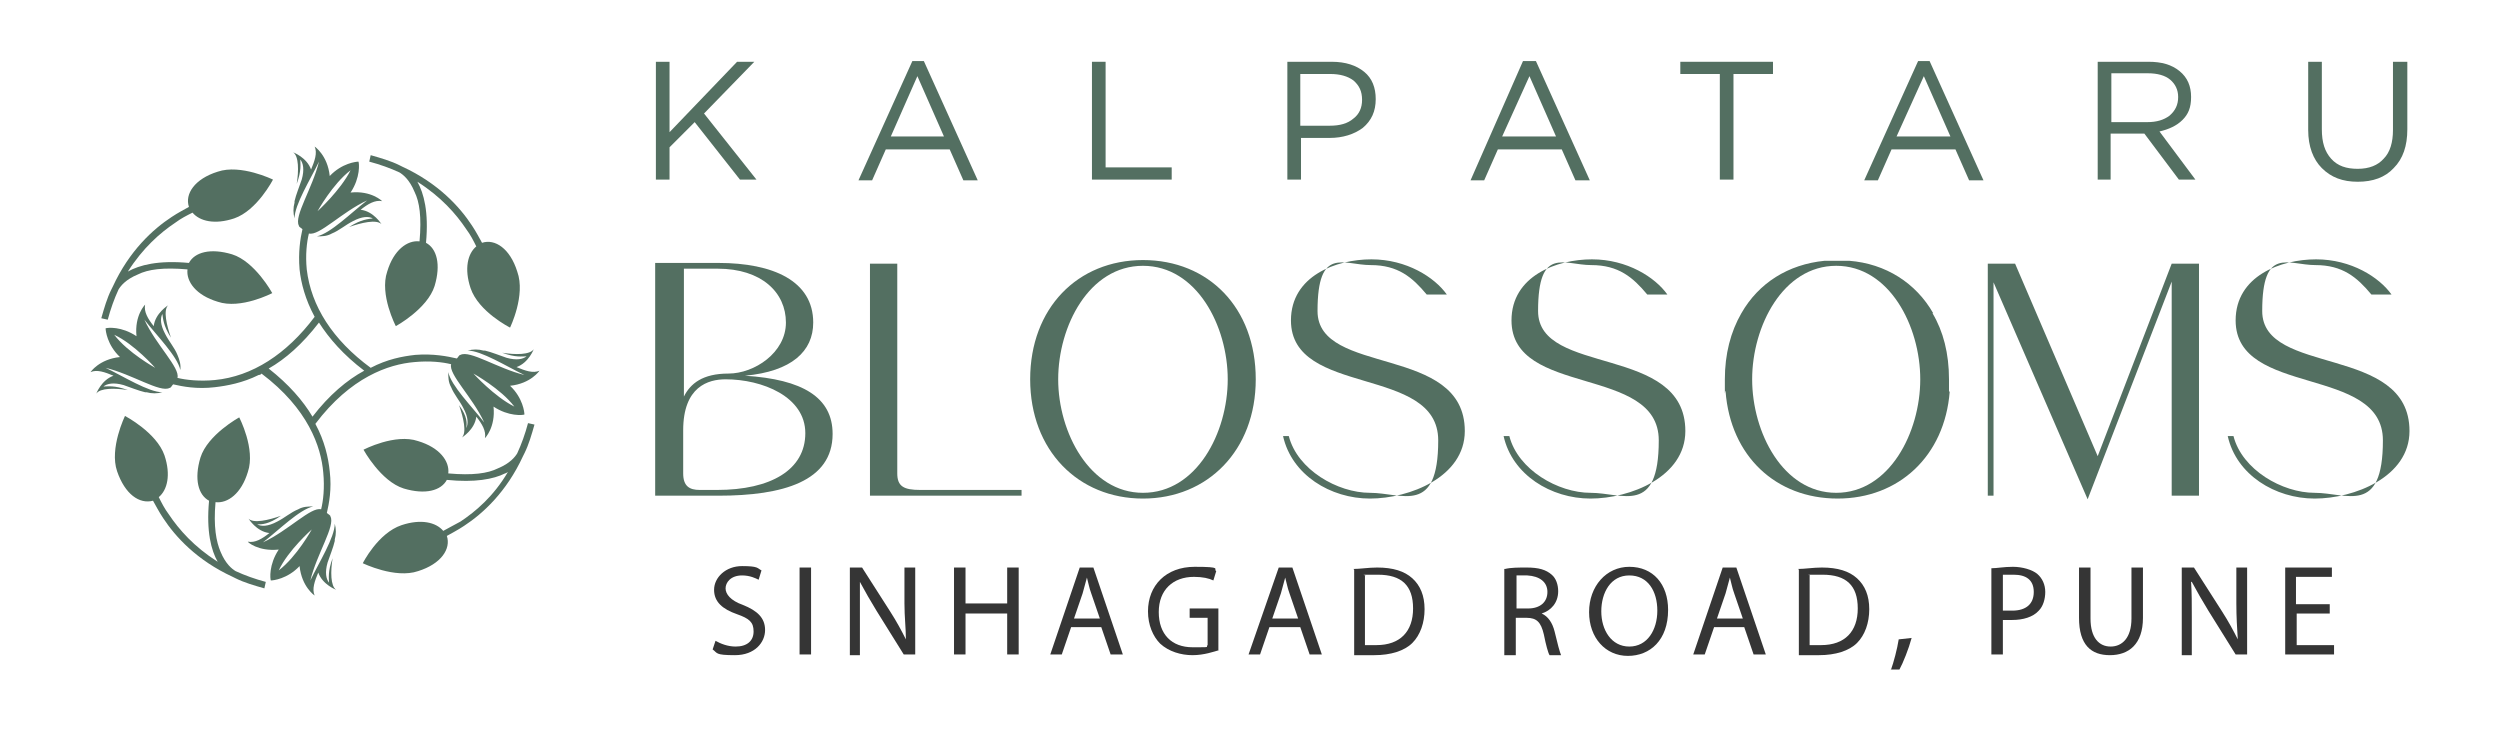 <?xml version="1.0" encoding="UTF-8"?>
<svg id="Layer_1" xmlns="http://www.w3.org/2000/svg" xmlns:xlink="http://www.w3.org/1999/xlink" version="1.1" viewBox="0 0 348 104">
  <!-- Generator: Adobe Illustrator 29.3.1, SVG Export Plug-In . SVG Version: 2.1.0 Build 151)  -->
  <defs>
    <style>
      .st0 {
        fill: none;
      }

      .st1 {
        fill: #536f61;
      }

      .st2 {
        fill: #353535;
      }
    </style>
  </defs>
  <g>
    <path class="st1" d="M71,45.6s-4.4-2.2-5.5-5.5c-.9-2.7-.4-4.8.8-5.8-.4-.8-.8-1.6-1.4-2.4-1.4-2.1-3.5-4.5-6.8-6.6.9,1.6,1.6,4.2,1.2,8.5,1.5.8,2.1,3,1.2,6-1,3.2-5.4,5.6-5.4,5.6,0,0-2.3-4.4-1.2-7.6.9-3,2.8-4.4,4.5-4.2.3-3.4,0-5.5-.7-6.9-.7-1.7-1.6-2.4-2.1-2.7-1.3-.6-2.7-1.1-4.2-1.5l.2-.9c1.4.4,2.8.8,4,1.4h0l.4.2c5,2.3,8,5.6,9.7,8.2.6.9,1,1.7,1.4,2.4,1.8-.6,3.9.8,4.9,4,1.2,3.3-1,7.8-1,7.8Z"/>
    <path class="st1" d="M16.3,65.6c-1.1-3.2,1.1-7.7,1.1-7.7,0,0,4.4,2.3,5.5,5.5.9,2.7.4,4.8-.8,5.8.4.8.8,1.6,1.4,2.4,1.4,2.1,3.5,4.5,6.8,6.6-.9-1.6-1.6-4.2-1.2-8.5-1.5-.8-2.1-3-1.2-6,1-3.2,5.4-5.6,5.4-5.6,0,0,2.3,4.4,1.2,7.6-.9,3-2.8,4.4-4.5,4.2-.3,3.4.1,5.5.7,6.9.7,1.7,1.6,2.4,2.1,2.7,1.3.6,2.7,1.1,4.2,1.5l-.2.9c-1.4-.4-2.8-.8-4-1.4h0l-.4-.2c-5-2.3-8-5.6-9.7-8.2-.6-.9-1-1.7-1.4-2.4-1.9.5-3.9-.9-5-4.1Z"/>
    <path class="st1" d="M55.9,73.1c2.7-.9,4.8-.4,5.8.8.7-.4,1.5-.8,2.4-1.3,2.1-1.4,4.6-3.5,6.6-6.9,0,0-.3.2-.4.2-1.6.8-4.2,1.3-8.1.9-.8,1.5-3,2.1-6,1.2-3.2-1-5.6-5.4-5.6-5.4,0,0,4.4-2.3,7.6-1.2,3,.9,4.4,2.8,4.2,4.5,3.4.3,5.5,0,6.9-.7,1.7-.7,2.4-1.6,2.7-2.1.6-1.3,1.1-2.7,1.5-4.2l.9.2c-.4,1.4-.8,2.8-1.4,4h0l-.2.4c-2.3,5-5.6,8-8.2,9.7-.9.6-1.7,1-2.4,1.4.6,1.8-.8,3.9-4,4.9-3.2,1.1-7.7-1.1-7.7-1.1,0,0,2.1-4.2,5.4-5.3Z"/>
    <path class="st1" d="M32.6,30.4c-2.7.9-4.8.4-5.8-.8-.8.4-1.6.8-2.4,1.4-2.1,1.4-4.5,3.5-6.6,6.8,1.6-.9,4.2-1.6,8.5-1.2.8-1.5,3-2.1,6-1.2,3.2,1,5.6,5.4,5.6,5.4,0,0-4.4,2.3-7.6,1.2-3-.9-4.4-2.8-4.2-4.5-3.4-.3-5.5,0-6.9.7-1.7.7-2.4,1.6-2.7,2.1-.6,1.3-1.1,2.7-1.5,4.2l-.9-.2c.4-1.4.8-2.8,1.4-4h0s.1-.2.2-.4c2.3-5,5.6-8,8.2-9.7.9-.6,1.7-1,2.4-1.4-.6-1.8.8-3.9,4-4.9,3.2-1.1,7.7,1.1,7.7,1.1,0,0-2.2,4.3-5.4,5.4Z"/>
    <path class="st1" d="M38.8,76.5c-1.4,2.1-1.2,4.1-1.1,4.3h0c.3,0,2.3-.2,4-2,.3,2.9,2.1,4.1,2.1,4.1-.4-.9,0-2,.5-3.2.6,1.7,2.5,2.4,2.5,2.4-.8-.5-.8-2.6-.5-4.4-.7,1.9-.5,2.8-.5,3.4-.4-.5-.6-1.4-.2-2.8.3-.9.8-2.1,1-3v-.2c.2-.7.2-1.5,0-2.2,0,1.9-2.2,5.4-3.4,7.9.9-3.7,3.5-7.6,2.8-8.9,0-.2-.3-.3-.5-.5.3-1.3.7-3.3.4-5.8-.2-1.9-.7-4.2-2-6.6,4.9-6.5,10.2-8.3,13.8-8.6,2.1-.2,3.9,0,5.1.3h0c-.4,1.4,3,4.6,4.6,8.1-1.7-2.2-4.6-5.1-5-7,0,.7,0,1.4.4,2.1.4,1,1.2,1.9,1.7,2.9.7,1.3.7,2.2.4,2.8.1-.6.2-1.6-1-3.2.6,1.7,1.1,3.8.4,4.5,0,0,1.8-1.1,2-2.9.8,1,1.4,2,1.2,3,0,0,1.5-1.5,1.2-4.4,2.1,1.4,4.1,1.2,4.3,1.1h0c0-.3-.2-2.3-2-4,2.9-.3,4.1-2.1,4.1-2.1-.9.4-2,0-3.2-.5,1.7-.6,2.4-2.5,2.4-2.5-.5.8-2.6.8-4.4.5,1.9.7,2.8.5,3.4.5-.5.4-1.4.6-2.8.2-.9-.3-2.1-.8-3-1h-.2c-.7-.2-1.5-.2-2.2,0,1.9,0,5.4,2.2,7.9,3.4-3.7-.9-7.6-3.5-8.9-2.8-.2,0-.3.3-.5.5-1.3-.3-3.3-.7-5.8-.5-1.8.2-3.9.6-6.2,1.8h0c-5.3-3.9-8.3-8.6-8.9-13.7-.2-2,0-3.8.3-5h0c1.4.4,4.6-3,8.1-4.6-2.2,1.7-5.1,4.6-7,5,.7,0,1.4,0,2.1-.4,1-.4,1.9-1.2,2.9-1.7,1.3-.7,2.2-.7,2.8-.4-.6.1-1.6.1-3.3,1.2,1.7-.6,3.8-1.1,4.5-.4,0,0-1.1-1.8-2.9-2,1-.8,2-1.4,3-1.2,0,0-1.5-1.5-4.4-1.2,1.4-2.1,1.2-4.1,1.1-4.3h0c-.3,0-2.3.2-4,2-.3-2.9-2.1-4.1-2.1-4.1.4.9,0,2-.5,3.2-.6-1.7-2.5-2.4-2.5-2.4.8.5.8,2.6.5,4.4.7-1.9.5-2.8.5-3.4.4.5.6,1.4.2,2.8-.3.9-.8,2.1-1,3v.2c-.2.7-.2,1.5,0,2.2,0-1.9,2.2-5.4,3.4-7.9-.9,3.7-3.5,7.6-2.8,8.9,0,.2.3.3.5.5-.3,1.3-.6,3.2-.4,5.6.2,1.9.8,4.2,2.1,6.6-3.9,5.2-8.7,8.3-13.9,8.8-2.1.2-4,0-5.2-.3h0c.4-1.4-3-4.6-4.6-8.1,1.7,2.2,4.6,5.1,5,7,.1-.7-.1-1.4-.4-2.1-.4-1-1.2-1.9-1.7-2.9-.7-1.3-.7-2.2-.4-2.8.1.6.1,1.6,1.2,3.3-.6-1.7-1.1-3.8-.4-4.5,0,0-1.8,1.1-2,2.9-.8-1-1.4-2-1.2-3,0,0-1.5,1.5-1.2,4.4-2.1-1.4-4-1.2-4.3-1.1h0c0,.3.2,2.3,2,4-2.9.3-4.1,2.1-4.1,2.1.9-.4,2,0,3.2.5-1.7.6-2.4,2.5-2.4,2.5.5-.8,2.6-.8,4.4-.5-1.9-.7-2.8-.5-3.4-.5.5-.4,1.4-.6,2.8-.2.9.3,2.1.8,3,1h.2c.7.2,1.5.2,2.2,0-1.9,0-5.4-2.2-7.9-3.4,3.7.9,7.6,3.5,8.9,2.8.2,0,.3-.3.5-.5,1.3.3,3.3.7,5.8.4,1.7-.2,3.9-.6,6.1-1.7,0,0,.3,0,.4-.2,6.5,4.9,8.3,10.2,8.6,13.8.2,2.1,0,3.9-.3,5.1h0c-1.4-.4-4.6,3-8.1,4.6,2.2-1.7,5.1-4.6,7-5-.7,0-1.4,0-2.1.4-1,.4-1.9,1.2-2.9,1.7-1.3.7-2.2.7-2.8.4.6,0,1.6,0,3.3-1.2-1.7.6-3.8,1.1-4.5.4,0,0,1.1,1.8,2.9,2-1,.8-2,1.4-3,1.2-.1,0,1.4,1.4,4.3,1.1ZM21.6,51.2s-3.8-2.1-5.7-4.6c2.8,1.3,5.7,4.6,5.7,4.6ZM44.2,29.4s2.1-3.8,4.6-5.7c-1.4,2.8-4.6,5.7-4.6,5.7ZM65.9,52s3.8,2.1,5.7,4.6c-2.8-1.4-5.7-4.6-5.7-4.6ZM43.5,58c-1.3-2.2-3.3-4.5-6.1-6.7,2.3-1.3,4.7-3.4,7-6.4,1.4,2.2,3.4,4.5,6.3,6.7-2.4,1.3-4.9,3.4-7.2,6.4ZM43.4,73.7s-2.1,3.8-4.6,5.7c1.3-2.8,4.6-5.7,4.6-5.7Z"/>
  </g>
  <g>
    <path class="st0" d="M101,52.8c-2.4,0-5.9,1.1-5.9,7.1v6c0,1.8.9,2.3,2.3,2.3h2.4c7.4,0,12.2-2.5,12.2-7.9,0-5.1-5.9-7.5-11-7.5Z"/>
    <path class="st0" d="M101.3,52c3.6,0,8-2.9,8-7.1s-3.4-7.5-9.5-7.5h-4.8v17.8c1-1.8,2.6-3.2,6.3-3.2Z"/>
    <path class="st1" d="M103.7,52.3c6.5-.6,9.5-3.4,9.5-7.4,0-5.8-5.6-8.3-13.2-8.3h-8.8v2.5h0v27.4h0v2.5h8.8c9,0,15.9-2,15.9-8.6,0-5.1-4.2-7.6-12.2-8.1ZM95.1,37.4h4.8c6.1,0,9.5,3.3,9.5,7.5s-4.4,7.1-8,7.1-5.3,1.4-6.2,3.2v-17.8h-.1ZM99.8,68.2h-2.4c-1.4,0-2.3-.5-2.3-2.3v-6c0-6.1,3.5-7.1,5.9-7.1,5.1,0,11.1,2.4,11.1,7.5s-4.8,7.9-12.3,7.9Z"/>
    <path class="st1" d="M159.1,36.2c-9.1,0-15.7,6.7-15.7,16.6s6.7,16.6,15.7,16.6,15.7-6.7,15.7-16.6c0-10-6.6-16.6-15.7-16.6ZM159.1,68.6c-7.4,0-11.8-8.4-11.8-15.8s4.3-15.8,11.8-15.8,11.8,8.4,11.8,15.8c0,7.4-4.3,15.8-11.8,15.8Z"/>
    <path class="st1" d="M201.4,41c-1.7-2.4-5.6-4.9-10.5-4.9s-11.2,2.3-11.2,8.5c0,10.7,20.5,6.2,20.5,16.7s-5,7.3-9.5,7.3-10.1-3.2-11.3-7.9h-.8c1.2,5.4,6.6,8.7,12.1,8.7s13.2-3,13.2-9.4c0-12.1-20.5-7.6-20.5-16.7s3.6-6.4,7.4-6.4,5.8,1.7,7.8,4.1h2.8Z"/>
    <path class="st1" d="M232.1,41c-1.7-2.4-5.6-4.9-10.5-4.9s-11.2,2.3-11.2,8.5c0,10.7,20.5,6.2,20.5,16.7s-5,7.3-9.5,7.3-10.1-3.2-11.3-7.9h-.8c1.2,5.4,6.6,8.7,12.1,8.7s13.2-3,13.2-9.4c0-12.1-20.5-7.6-20.5-16.7s3.6-6.4,7.4-6.4,5.8,1.7,7.8,4.1h2.8Z"/>
    <path class="st1" d="M306.1,66.4v-27.2h0v-2.5h-3.8l-10.3,26.8-11.5-26.8h-3.8v2.5h0v27.3h0v2.5h.8v-2.5h0v-27.2l13.1,30.2,11.7-30.3v-.2h0v27h0v3h3.8v-2.6h0Z"/>
    <path class="st1" d="M332.9,41c-1.7-2.4-5.6-4.9-10.5-4.9s-11.2,2.3-11.2,8.5c0,10.7,20.5,6.2,20.5,16.7s-5,7.3-9.5,7.3-10.1-3.2-11.3-7.9h-.8c1.2,5.4,6.6,8.7,12.1,8.7s13.2-3,13.2-9.4c0-12.1-20.5-7.6-20.5-16.7s3.6-6.4,7.4-6.4,5.8,1.7,7.8,4.1h2.8Z"/>
    <path class="st1" d="M137,68.2h-8.9c-2.3,0-3.2-.5-3.2-2.3v-26.7h0v-2.5h-3.8v2.5h0v27.4h0v2.4h21.1v-.8c.1,0-3.6,0-3.6,0h-1.6Z"/>
    <g>
      <path class="st1" d="M98,15.8l7.3,9.2h-2.3l-6.3-8-3.5,3.5v4.5h-1.9V8.6h1.9v9.8l9.4-9.8h2.4l-7,7.2Z"/>
      <path class="st1" d="M128.6,8.5l7.5,16.6h-2l-1.9-4.3h-8.9l-1.9,4.3h-1.9l7.5-16.6s1.6,0,1.6,0ZM131.4,19l-3.7-8.4-3.7,8.4h7.4Z"/>
      <path class="st1" d="M152,25V8.6h1.9v14.7h9.2v1.7h-11.1Z"/>
      <path class="st1" d="M191.5,13.8c0,1.7-.6,3-1.8,4-1.2.9-2.8,1.4-4.6,1.4h-4v5.8h-1.9V8.6h6.2c1.9,0,3.4.5,4.5,1.4s1.6,2.2,1.6,3.8ZM189.6,13.9c0-1.2-.4-2-1.2-2.7-.8-.6-1.9-.9-3.2-.9h-4.2v7.2h4.1c1.4,0,2.5-.3,3.3-1,.8-.6,1.2-1.5,1.2-2.6Z"/>
      <path class="st1" d="M213.8,8.5l7.5,16.6h-2l-1.9-4.3h-8.9l-1.9,4.3h-1.9l7.3-16.6h1.8ZM216.6,19l-3.7-8.4-3.8,8.4h7.5Z"/>
      <path class="st1" d="M241.3,10.3v14.7h-1.9v-14.7h-5.5v-1.7h12.9v1.7h-5.5Z"/>
      <path class="st1" d="M268.6,8.5l7.5,16.6h-2l-1.9-4.3h-8.9l-1.9,4.3h-1.9l7.5-16.6s1.6,0,1.6,0ZM271.5,19l-3.7-8.4-3.8,8.4h7.5Z"/>
      <path class="st1" d="M305.6,25h-2.3l-4.8-6.4h-4.7v6.4h-1.8V8.6h7.1c1.8,0,3.2.4,4.3,1.3,1.1.9,1.6,2.1,1.6,3.6s-.4,2.4-1.2,3.2c-.8.8-1.9,1.3-3.2,1.6l5,6.7ZM303.2,13.5c0-1-.4-1.8-1.1-2.4-.7-.6-1.8-.9-3.1-.9h-5.1v6.8h5c1.3,0,2.3-.3,3.1-.9.8-.7,1.2-1.5,1.2-2.6Z"/>
      <path class="st1" d="M335.1,8.6v9.4c0,2.3-.6,4.1-1.9,5.4-1.2,1.3-2.9,1.9-5,1.9s-3.7-.6-5-1.9c-1.2-1.2-1.9-3-1.9-5.3v-9.5h1.9v9.4c0,1.8.4,3.1,1.3,4.1s2.1,1.4,3.7,1.4,2.8-.5,3.6-1.4c.9-.9,1.3-2.3,1.3-4v-9.5h2Z"/>
    </g>
    <path class="st1" d="M271.3,52.8c0-3.6-.8-6.7-2.3-9.2h.1c-2.4-4.2-6.6-6.9-11.7-7.3h-3.4c-5.1.5-9.2,3.1-11.6,7.3h0c-1.5,2.6-2.3,5.7-2.3,9.2s0,1.1.1,1.7h0c.7,9,7,14.9,15.6,14.9h0c8.5,0,14.9-5.9,15.6-14.9h-.1c0-.6,0-1.1,0-1.7ZM243.9,52.8c0-7.4,4.3-15.8,11.7-15.8s11.7,8.4,11.7,15.8-4.3,15.8-11.7,15.8-11.7-8.4-11.7-15.8Z"/>
  </g>
  <g>
    <path class="st2" d="M99.6,89.2c.7.4,1.7.8,2.8.8,1.6,0,2.5-.8,2.5-2.1s-.6-1.8-2.3-2.4c-2-.7-3.2-1.7-3.2-3.4s1.6-3.3,3.9-3.3,2.1.3,2.7.6l-.4,1.3c-.4-.2-1.2-.6-2.3-.6-1.6,0-2.3,1-2.3,1.8s.7,1.7,2.4,2.3c2,.8,3.1,1.8,3.1,3.5s-1.4,3.5-4.2,3.5-2.4-.3-3.1-.8l.4-1.2Z"/>
    <path class="st2" d="M112.9,79v12.1h-1.6v-12.1h1.6Z"/>
    <path class="st2" d="M118.3,91.1v-12.1h1.7l3.9,6.1c.9,1.4,1.6,2.7,2.2,3.9h0c0-1.6-.2-3.1-.2-5v-5h1.5v12.1h-1.6l-3.8-6.1c-.8-1.3-1.6-2.7-2.3-4h0c0,1.5,0,3,0,5v5.2h-1.4Z"/>
    <path class="st2" d="M134.4,79v5h5.8v-5h1.6v12.1h-1.6v-5.7h-5.8v5.7h-1.6v-12.1h1.6Z"/>
    <path class="st2" d="M149.1,87.3l-1.3,3.8h-1.6l4.1-12.1h1.9l4.1,12.1h-1.7l-1.3-3.8h-4.2ZM153.1,86.1l-1.2-3.5c-.3-.8-.4-1.5-.6-2.2h0c-.2.7-.4,1.5-.6,2.2l-1.2,3.5h3.6Z"/>
    <path class="st2" d="M169.7,90.5c-.7.2-2.1.7-3.7.7s-3.3-.5-4.5-1.6c-1-1-1.7-2.6-1.7-4.5,0-3.6,2.5-6.2,6.5-6.2s2.5.3,3,.6l-.4,1.3c-.6-.3-1.5-.5-2.7-.5-2.9,0-4.9,1.8-4.9,4.9s1.8,4.9,4.7,4.9,1.7,0,2.1-.3v-3.8h-2.5v-1.3h4v5.8h0Z"/>
    <path class="st2" d="M176.7,87.3l-1.3,3.8h-1.6l4.2-12.1h1.9l4.1,12.1h-1.7l-1.3-3.8s-4.3,0-4.3,0ZM180.7,86.1l-1.2-3.5c-.3-.8-.4-1.5-.6-2.2h0c-.2.7-.4,1.5-.6,2.2l-1.2,3.5h3.6Z"/>
    <path class="st2" d="M188.4,79.2c.9,0,2.1-.2,3.3-.2,2.2,0,3.8.5,4.9,1.5,1.1,1,1.7,2.4,1.7,4.3s-.6,3.6-1.7,4.7c-1.1,1.1-3,1.7-5.3,1.7s-2,0-2.8,0v-11.9h0ZM190,89.8c.4,0,1,0,1.6,0,3.3,0,5.1-1.9,5.1-5.1s-1.6-4.7-4.9-4.7-1.4,0-1.8.2v9.5h0Z"/>
    <path class="st2" d="M209.5,79.2c.8-.2,1.9-.2,3-.2,1.7,0,2.7.3,3.5,1,.6.5.9,1.4.9,2.3,0,1.6-1,2.7-2.3,3.1h0c.9.4,1.5,1.3,1.8,2.5.4,1.7.7,2.8.9,3.3h-1.6c-.2-.3-.5-1.4-.8-2.9-.4-1.7-1-2.3-2.4-2.3h-1.5v5.2h-1.6v-12h.1ZM211.1,84.7h1.6c1.7,0,2.7-.9,2.7-2.3s-1.1-2.2-2.8-2.3c-.8,0-1.3,0-1.5,0v4.5Z"/>
    <path class="st2" d="M232.2,84.9c0,4.2-2.5,6.4-5.6,6.4s-5.4-2.5-5.4-6.1,2.4-6.3,5.6-6.3c3.3,0,5.4,2.4,5.4,6ZM222.9,85.1c0,2.6,1.4,4.9,3.9,4.9s3.9-2.3,3.9-5-1.3-4.9-3.9-4.9-3.9,2.4-3.9,5Z"/>
    <path class="st2" d="M238.6,87.3l-1.3,3.8h-1.6l4.1-12.1h1.9l4.1,12.1h-1.7l-1.3-3.8h-4.2ZM242.6,86.1l-1.2-3.5c-.3-.8-.4-1.5-.6-2.2h0c-.2.7-.4,1.5-.6,2.2l-1.2,3.5h3.6Z"/>
    <path class="st2" d="M250.3,79.2c.9,0,2.1-.2,3.3-.2,2.2,0,3.8.5,4.9,1.5s1.7,2.4,1.7,4.3-.6,3.6-1.7,4.7-3,1.7-5.3,1.7-2,0-2.8,0v-11.9h0ZM251.9,89.8c.4,0,1,0,1.6,0,3.3,0,5.1-1.9,5.1-5.1s-1.6-4.7-4.9-4.7-1.4,0-1.8.2v9.5h0Z"/>
    <path class="st2" d="M263.2,93.3c.4-1.1.9-3,1.1-4.3l1.8-.2c-.4,1.5-1.2,3.5-1.7,4.4h-1.2Z"/>
    <path class="st2" d="M277.2,79.1c.8,0,1.7-.2,3-.2s2.7.4,3.4,1c.7.6,1.1,1.5,1.1,2.5s-.3,2-.9,2.6c-.8.9-2.2,1.3-3.7,1.3s-.9,0-1.3,0v4.8h-1.6v-11.9ZM278.8,85c.3,0,.8,0,1.3,0,1.9,0,3-.9,3-2.6s-1.1-2.4-2.8-2.4-1.2,0-1.5,0v4.8Z"/>
    <path class="st2" d="M291,79v7.1c0,2.7,1.2,3.9,2.8,3.9s2.9-1.2,2.9-3.9v-7.1h1.6v7c0,3.7-2,5.2-4.6,5.2s-4.3-1.4-4.3-5.2v-7h1.6Z"/>
    <path class="st2" d="M303.7,91.1v-12.1h1.7l3.9,6.1c.9,1.4,1.6,2.7,2.2,3.9h0c-.1-1.6-.2-3.1-.2-5v-5h1.5v12.1h-1.6l-3.8-6.1c-.8-1.3-1.6-2.7-2.3-4h-.1c.1,1.5.1,3,.1,5v5.2h-1.4Z"/>
    <path class="st2" d="M324.4,85.4h-4.7v4.4h5.2v1.3h-6.8v-12.1h6.5v1.3h-5v3.8h4.7v1.3h0Z"/>
  </g>
</svg>